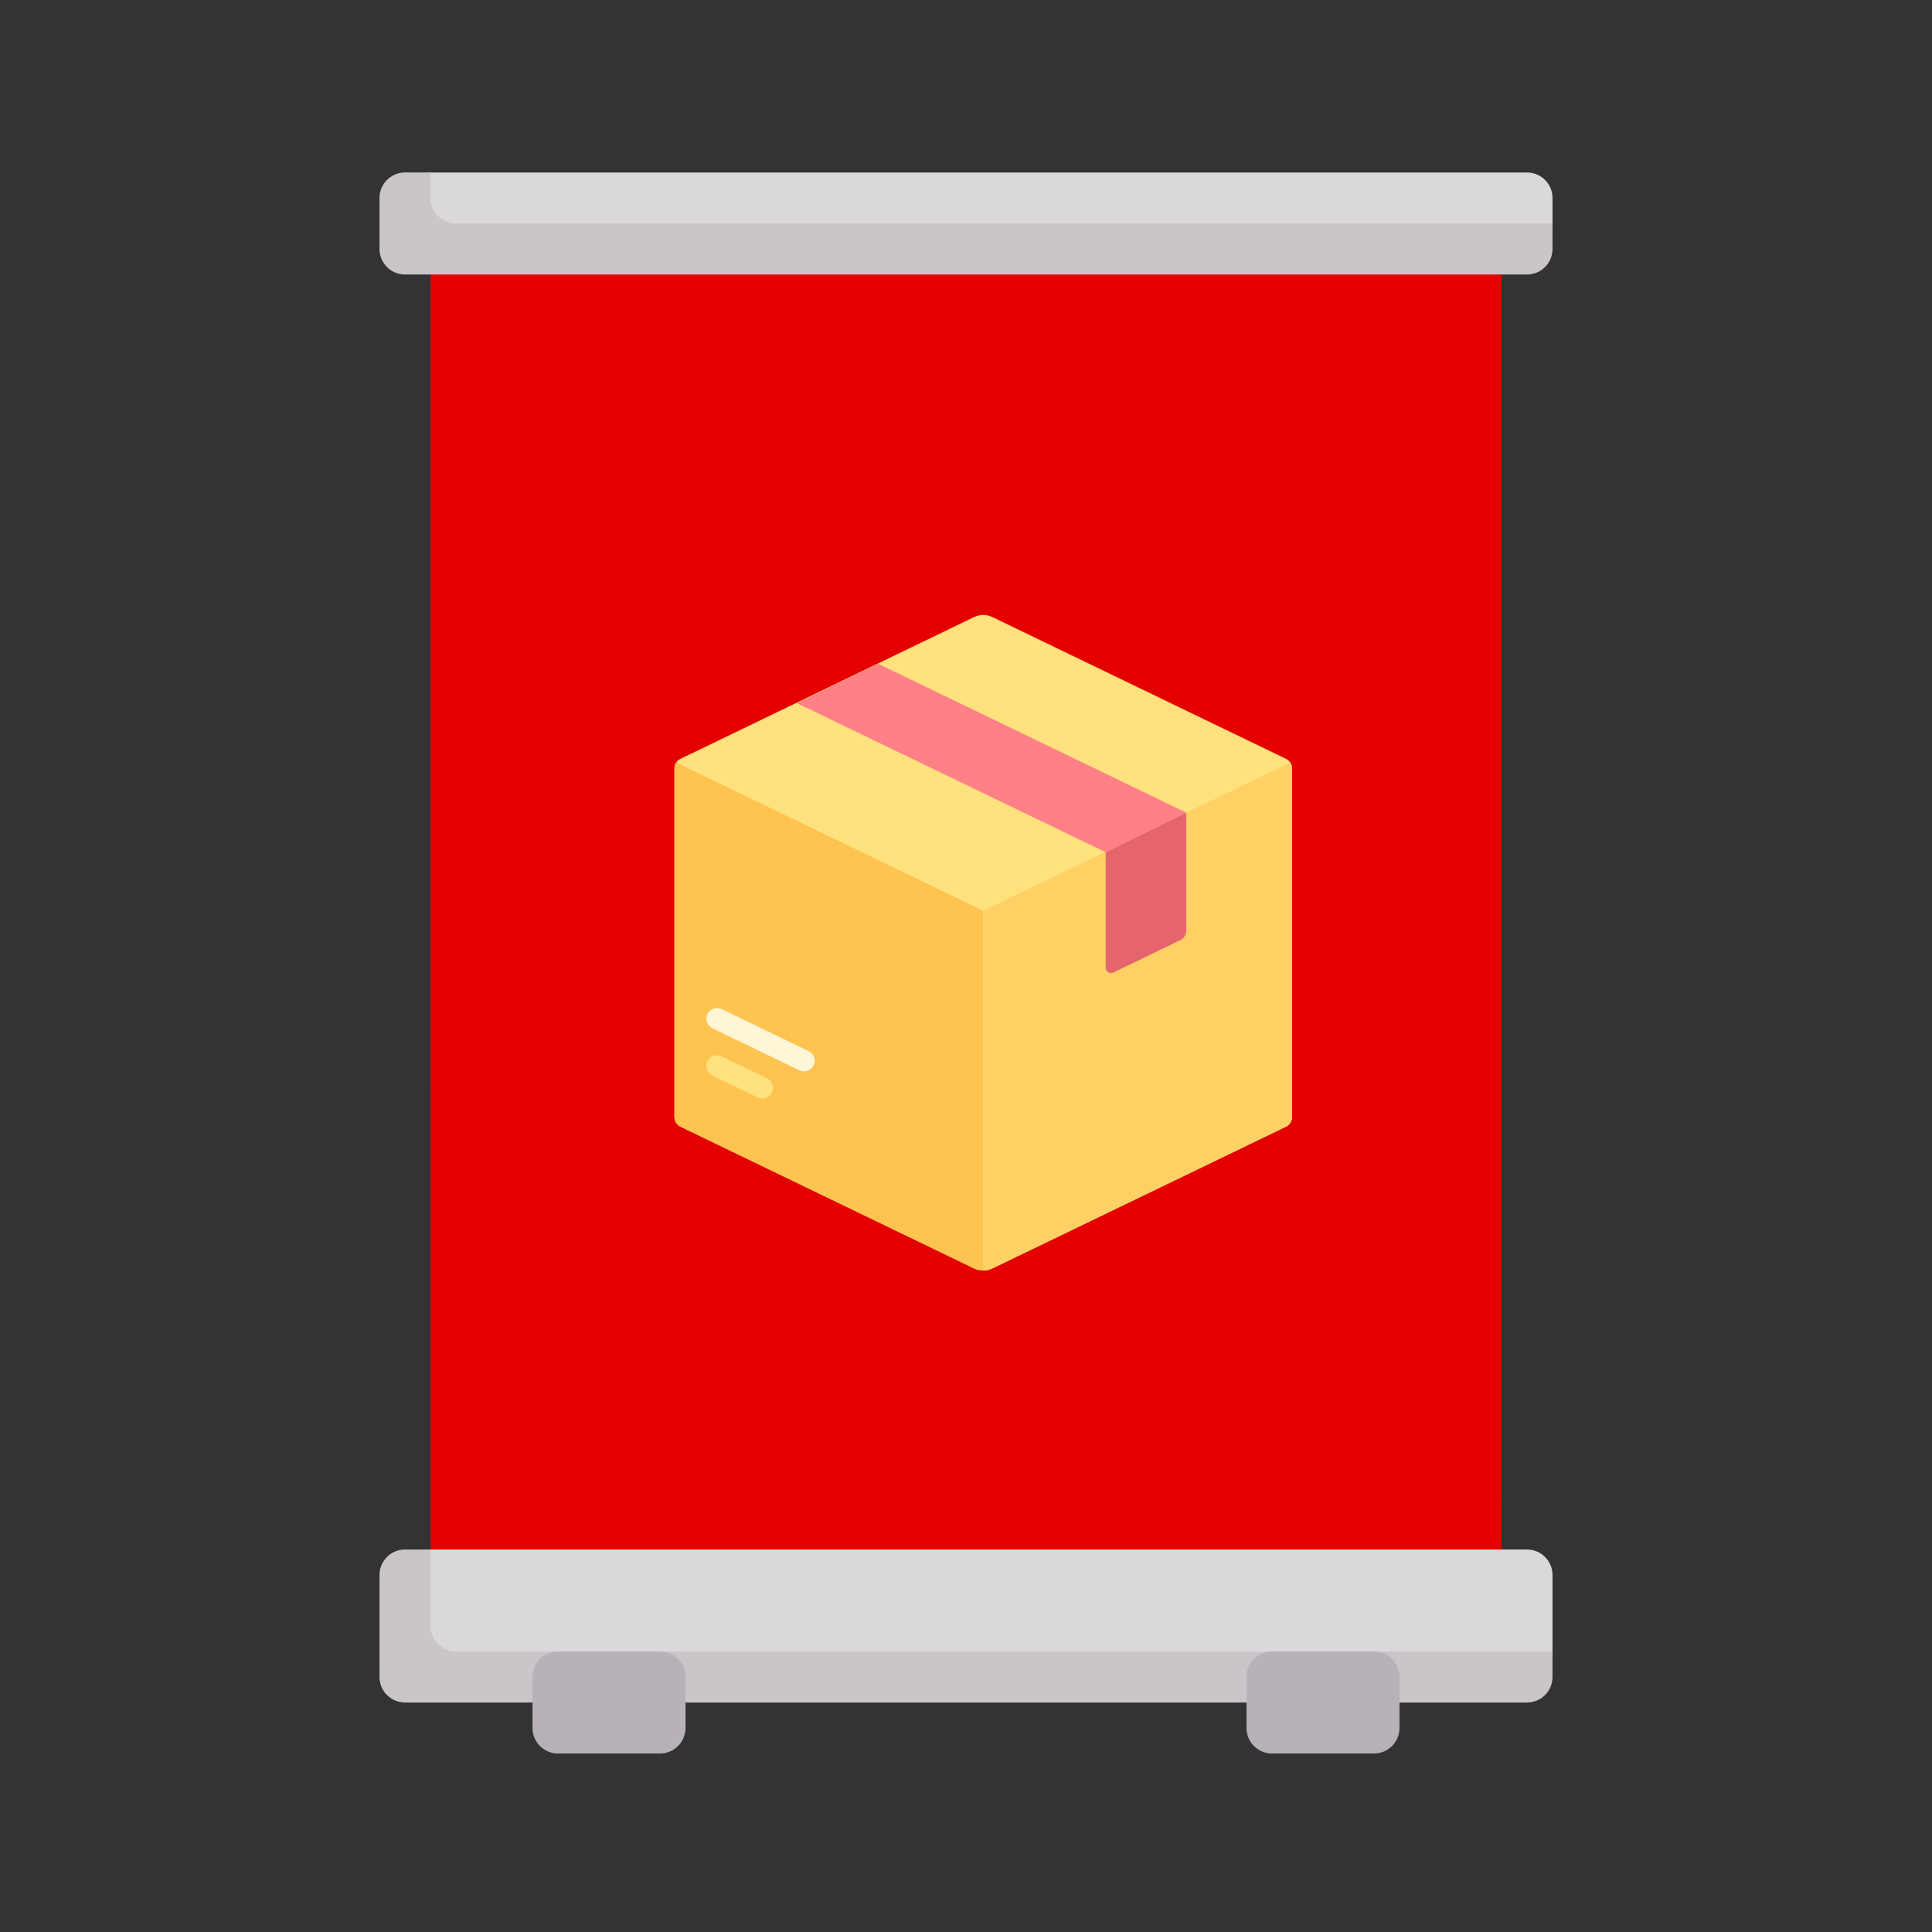<svg width="56" height="56" viewBox="0 0 56 56" fill="none" xmlns="http://www.w3.org/2000/svg">
<rect x="0" y="0" width="56" height="56" fill="#333333" stroke="none"/>
<path d="M43.522 30.13L13.107 35.478V6.478H43.522V30.13Z" fill="#E50000"/>
<path d="M12.478 6.478H13.957V31.609H12.478V6.478Z" fill="#E50000"/>
<path d="M32.371 24.893C31.794 24.316 30.858 24.316 30.281 24.893L27.63 27.544L34.283 34.196L37.609 30.131L32.371 24.893Z" fill="#E50000"/>
<path d="M43.522 30.13L40.132 26.741C39.555 26.164 38.619 26.164 38.042 26.741L34.219 30.563C33.642 31.141 32.706 31.141 32.129 30.563L23.871 22.306C23.294 21.729 22.358 21.729 21.781 22.306L13.957 30.13L13.224 33.028V40.478L35.327 46.391L43.522 43.435V30.13H43.522Z" fill="#E50000"/>
<path d="M13.957 30.13L12.478 31.609V40.478L13.957 40.76V30.13Z" fill="#E50000"/>
<path d="M43.522 43.435H40.565L33.48 36.35C32.903 35.772 31.967 35.772 31.39 36.35L29.784 37.955C29.207 38.532 28.271 38.532 27.694 37.955L22.393 32.654C21.816 32.077 20.88 32.077 20.302 32.654L13.957 39L12.478 46.391H43.522V43.435H43.522Z" fill="#E50000"/>
<path d="M13.957 41.217V39L12.478 40.478V46.391H42.044V44.913L40.565 43.435H16.174C14.949 43.435 13.957 42.442 13.957 41.217Z" fill="#E50000"/>
<path d="M44.261 44.913H12.478C12.07 44.913 11.739 45.244 11.739 45.652V48.609H44.261C44.669 48.609 45 48.278 45 47.87V45.652C45 45.244 44.669 44.913 44.261 44.913Z" fill="#DBD8DB"/>
<path d="M13.217 47.87C12.809 47.87 12.478 47.539 12.478 47.13V44.913H11.739C11.331 44.913 11 45.244 11 45.652V48.609C11 49.017 11.331 49.348 11.739 49.348H44.261C44.669 49.348 45 49.017 45 48.609V47.87H39.826L38.418 48.405L36.87 47.87H19.13L17.627 48.6L16.174 47.87H13.217Z" fill="#C9C5C9"/>
<path d="M28 19.044C29.633 19.044 30.956 17.72 30.956 16.087C30.956 14.454 29.633 13.13 28 13.13C26.367 13.13 25.044 14.454 25.044 16.087C25.044 17.72 26.367 19.044 28 19.044Z" fill="#E50000"/>
<path d="M19.13 50.826H16.174C15.766 50.826 15.435 50.495 15.435 50.087V48.609C15.435 48.2 15.766 47.87 16.174 47.87H19.13C19.539 47.87 19.87 48.2 19.87 48.609V50.087C19.87 50.495 19.539 50.826 19.13 50.826Z" fill="#B8B2B8"/>
<path d="M39.826 50.826H36.87C36.461 50.826 36.13 50.495 36.13 50.087V48.609C36.13 48.2 36.461 47.87 36.87 47.87H39.826C40.234 47.87 40.565 48.2 40.565 48.609V50.087C40.565 50.495 40.234 50.826 39.826 50.826Z" fill="#B8B2B8"/>
<path d="M44.261 5H12.478C12.07 5 11.739 5.331 11.739 5.739V7.217H44.261C44.669 7.217 45 6.886 45 6.478V5.739C45 5.331 44.669 5 44.261 5Z" fill="#DBD8DB"/>
<path d="M13.217 6.478C12.809 6.478 12.478 6.147 12.478 5.739V5H11.739C11.331 5 11 5.331 11 5.739V7.217C11 7.626 11.331 7.957 11.739 7.957H44.261C44.669 7.957 45 7.626 45 7.217V6.478H13.217Z" fill="#C9C5C9"/>
<g clip-path="url(#clip0_15_78)">
<path d="M28.232 17.887L19.724 21.995C19.617 22.046 19.549 22.154 19.549 22.273V32.379C19.549 32.498 19.617 32.606 19.724 32.657L28.232 36.765C28.401 36.847 28.599 36.847 28.768 36.765L37.276 32.657C37.383 32.606 37.451 32.498 37.451 32.379V22.273C37.451 22.154 37.383 22.046 37.276 21.995L28.768 17.887C28.599 17.806 28.401 17.806 28.232 17.887Z" fill="#FFE17D"/>
<path d="M19.601 22.104C19.568 22.153 19.549 22.211 19.549 22.273V32.379C19.549 32.498 19.617 32.606 19.724 32.657L28.232 36.765C28.316 36.806 28.408 36.826 28.5 36.826V26.4L19.601 22.104Z" fill="#FFC350"/>
<path d="M37.4 22.104C37.432 22.153 37.451 22.211 37.451 22.273V32.379C37.451 32.498 37.383 32.606 37.276 32.657L28.768 36.765C28.684 36.806 28.592 36.826 28.5 36.826V26.4L37.4 22.104Z" fill="#FFD164"/>
<path d="M22.095 31.841C22.05 31.841 22.005 31.831 21.961 31.81L20.648 31.176C20.494 31.102 20.43 30.917 20.504 30.764C20.578 30.61 20.763 30.547 20.916 30.62L22.23 31.254C22.383 31.328 22.448 31.513 22.373 31.666C22.32 31.776 22.21 31.841 22.095 31.841Z" fill="#FFE17D"/>
<path d="M23.304 31.054C23.259 31.054 23.213 31.044 23.17 31.023L20.65 29.806C20.496 29.732 20.432 29.548 20.506 29.394C20.58 29.241 20.765 29.177 20.918 29.25L23.439 30.467C23.592 30.541 23.657 30.726 23.582 30.879C23.529 30.989 23.419 31.054 23.304 31.054Z" fill="#FFF6D8"/>
<path d="M34.384 23.555L25.453 19.24L23.099 20.381L32.05 24.703L34.384 23.555Z" fill="#FF8087"/>
<path d="M32.049 24.703V28.05C32.049 28.164 32.168 28.238 32.271 28.189L34.209 27.253C34.316 27.202 34.384 27.094 34.384 26.975V23.555L32.049 24.703Z" fill="#E6646E"/>
</g>
<defs>
<clipPath id="clip0_15_78">
<rect width="19" height="19" fill="white" transform="translate(19 17.826)"/>
</clipPath>
</defs>
</svg>
